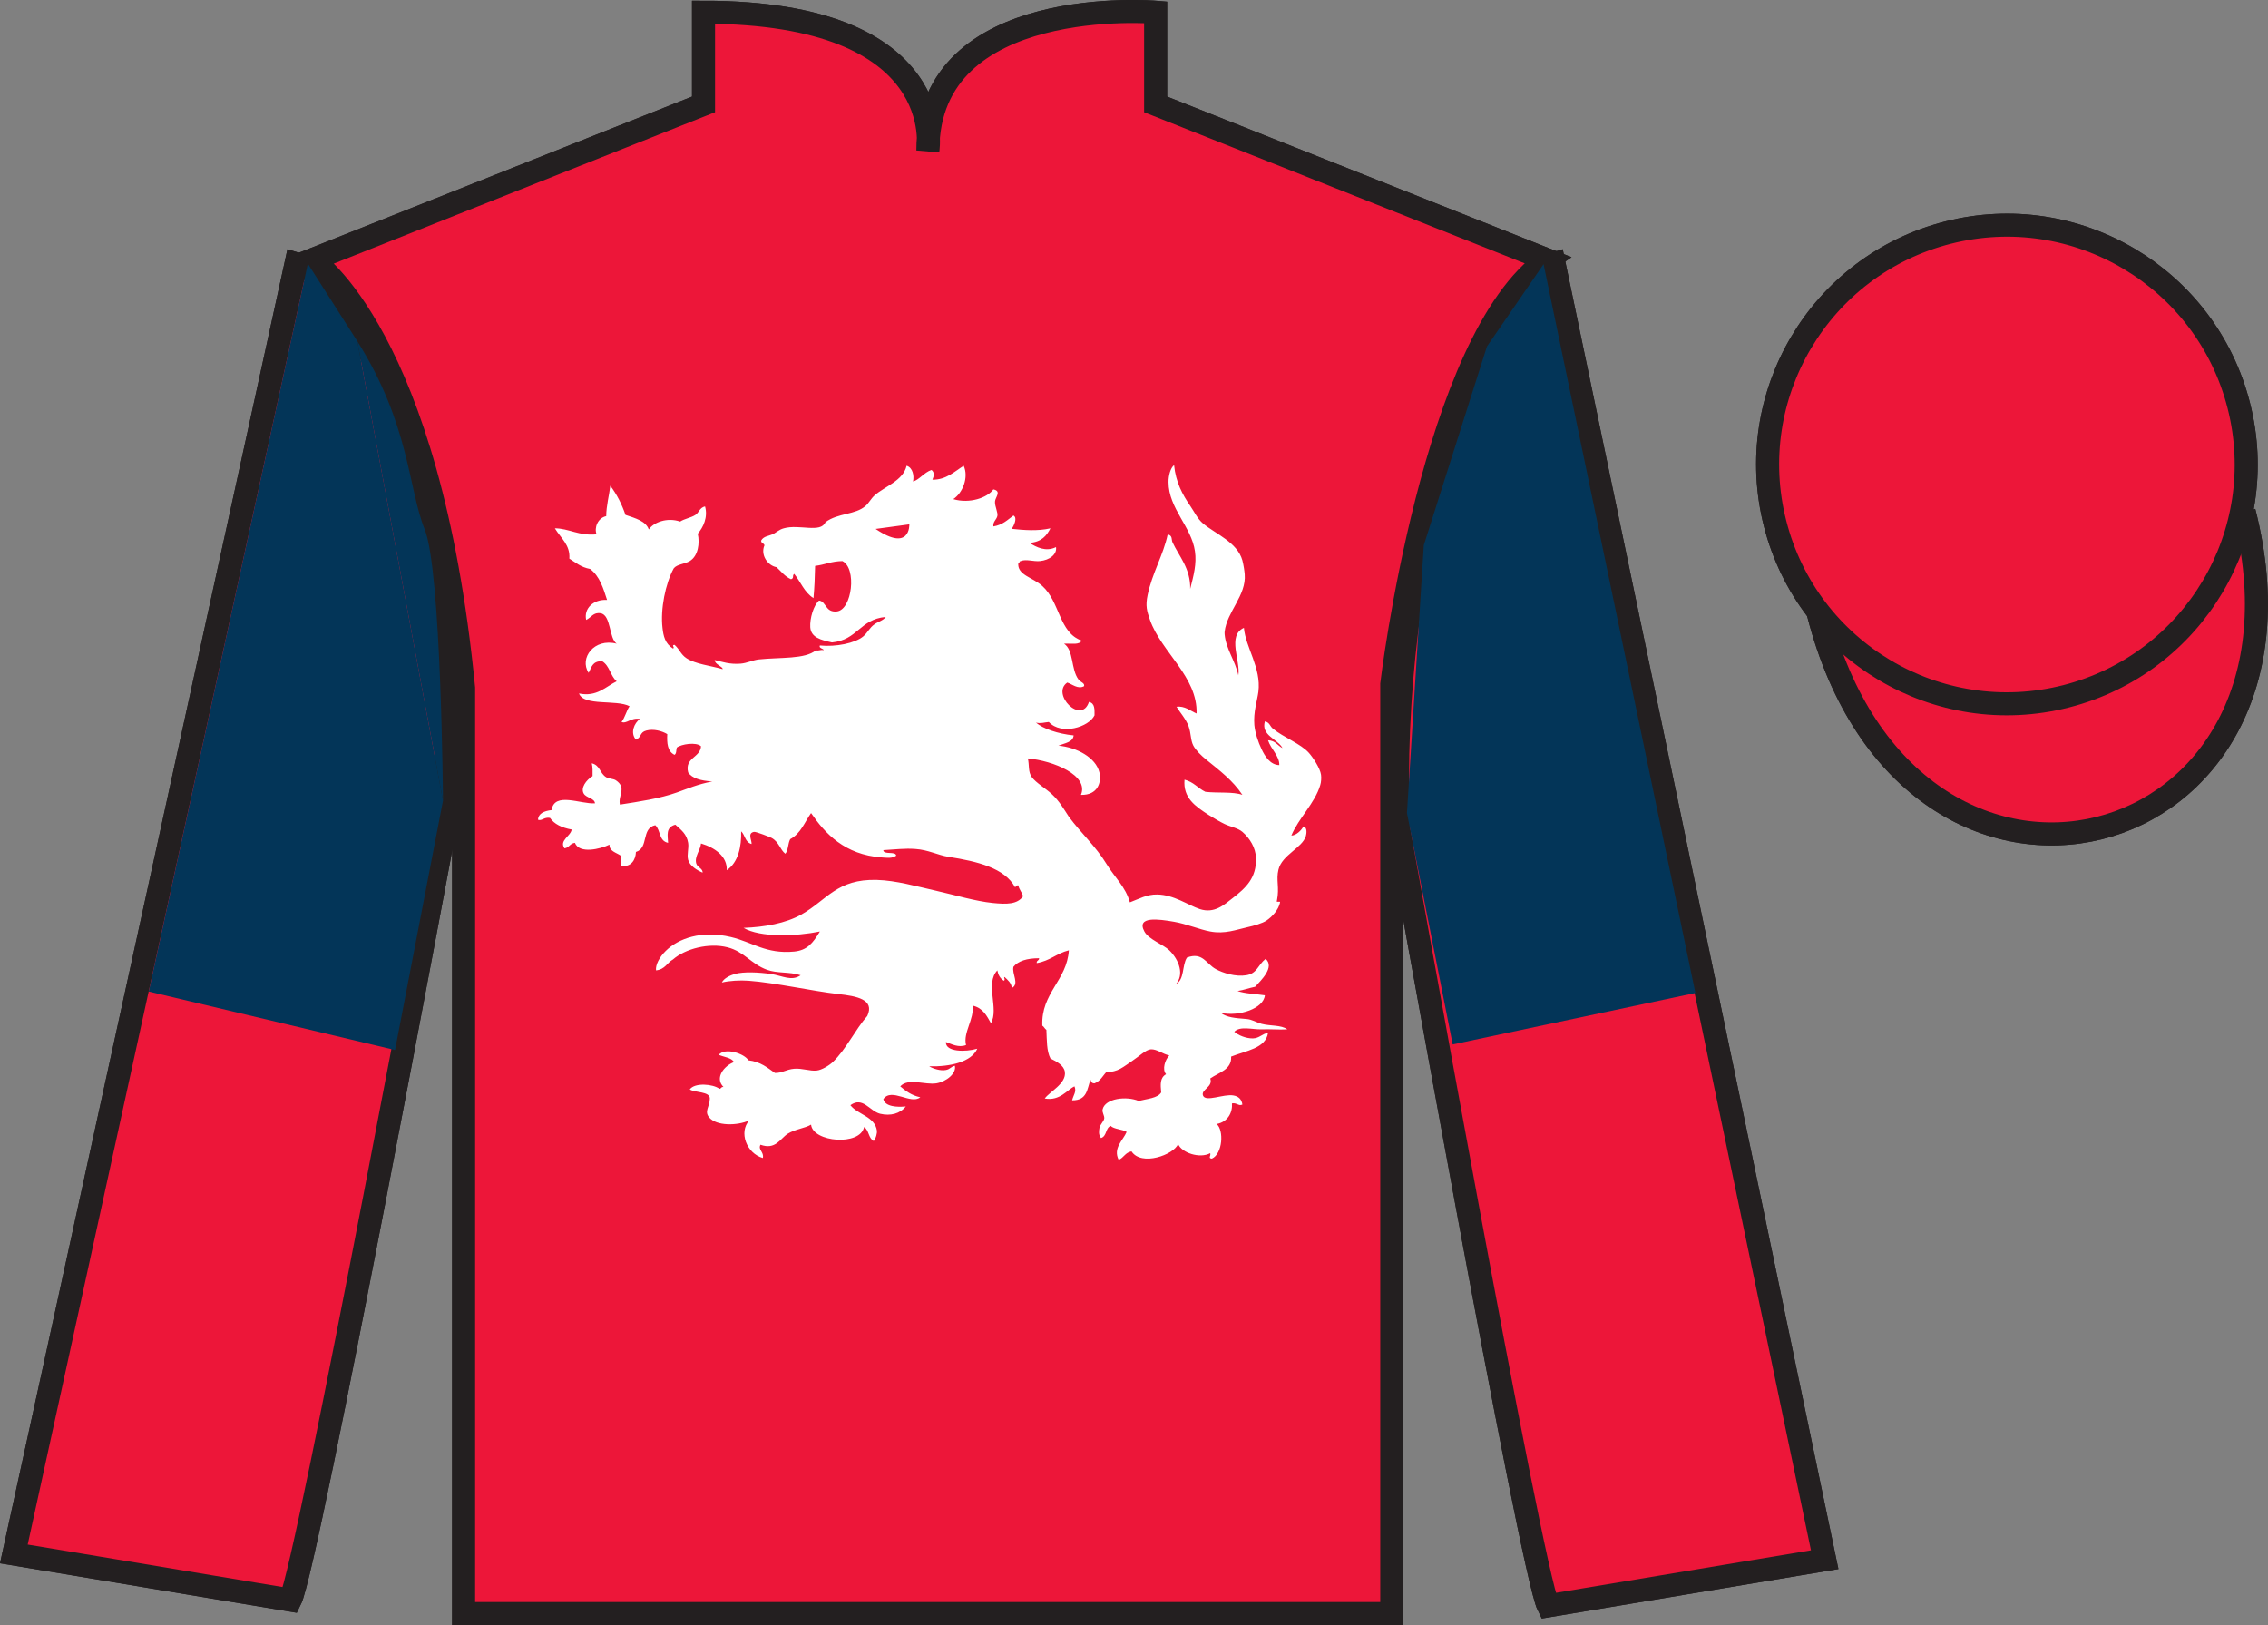 <?xml version="1.0" encoding="UTF-8"?>
<svg xmlns="http://www.w3.org/2000/svg" xmlns:xlink="http://www.w3.org/1999/xlink" width="98.45pt" height="70.53pt" viewBox="0 0 98.45 70.53" version="1.1">
<rect x="0" y="0" width="98.45" height="70.53" fill="#808080" stroke="none"/>
<g id="surface0">
<path style=" stroke:none;fill-rule:nonzero;fill:rgb(100%,100%,100%);fill-opacity:1;" d="M 13.539 11.281 C 13.539 11.281 18.625 14.531 20.125 29.863 C 20.125 29.863 20.125 44.863 20.125 70.031 L 60.414 70.031 L 60.414 29.695 C 60.414 29.695 62.207 14.695 67.164 11.281 L 50.164 4.531 L 50.164 0.531 C 50.164 0.531 40.277 -0.305 40.277 6.531 C 40.277 6.531 41.289 0.531 30.539 0.531 L 30.539 4.531 L 13.539 11.281 "/>
<path style="fill:none;stroke-width:10;stroke-linecap:butt;stroke-linejoin:miter;stroke:rgb(13.73%,12.16%,12.549%);stroke-opacity:1;stroke-miterlimit:4;" d="M 135.391 592.487 C 135.391 592.487 186.25 559.987 201.25 406.667 C 201.25 406.667 201.25 256.667 201.25 4.987 L 604.141 4.987 L 604.141 408.347 C 604.141 408.347 622.07 558.347 671.641 592.487 L 501.641 659.987 L 501.641 699.987 C 501.641 699.987 402.773 708.347 402.773 639.987 C 402.773 639.987 412.891 699.987 305.391 699.987 L 305.391 659.987 L 135.391 592.487 Z M 135.391 592.487 " transform="matrix(0.1,0,0,-0.1,0,70.53)"/>
<path style=" stroke:none;fill-rule:nonzero;fill:rgb(9.02%,43.529%,75.491%);fill-opacity:1;" d="M 79.207 67.695 L 67.457 11.445 C 63.957 12.445 60.207 24.445 60.707 35.945 C 60.707 35.945 66.457 68.195 67.207 69.695 L 79.207 67.695 "/>
<path style="fill:none;stroke-width:10;stroke-linecap:butt;stroke-linejoin:miter;stroke:rgb(13.73%,12.16%,12.549%);stroke-opacity:1;stroke-miterlimit:4;" d="M 792.07 28.347 L 674.57 590.847 C 639.57 580.847 602.07 460.847 607.07 345.847 C 607.07 345.847 664.57 23.347 672.07 8.347 L 792.07 28.347 Z M 792.07 28.347 " transform="matrix(0.1,0,0,-0.1,0,70.53)"/>
<path style="fill-rule:nonzero;fill:rgb(92.863%,8.783%,22.277%);fill-opacity:1;stroke-width:10;stroke-linecap:butt;stroke-linejoin:miter;stroke:rgb(13.73%,12.16%,12.549%);stroke-opacity:1;stroke-miterlimit:4;" d="M 789.258 439.245 C 828.984 283.62 1012.891 331.198 974.141 483.191 " transform="matrix(0.1,0,0,-0.1,0,70.53)"/>
<path style=" stroke:none;fill-rule:nonzero;fill:rgb(9.02%,43.529%,75.491%);fill-opacity:1;" d="M 16.957 14.645 L 62.07 14.645 L 59.16 23.859 L 19.863 23.859 L 16.957 14.645 "/>
<path style=" stroke:none;fill-rule:nonzero;fill:rgb(9.02%,43.529%,75.491%);fill-opacity:1;" d="M 20.352 43.75 L 58.672 43.75 L 58.672 34.047 L 20.352 34.047 L 20.352 43.75 Z M 20.352 43.75 "/>
<path style=" stroke:none;fill-rule:nonzero;fill:rgb(9.02%,43.529%,75.491%);fill-opacity:1;" d="M 20.473 64.125 L 58.672 64.125 L 58.672 53.938 L 20.473 53.938 L 20.473 64.125 Z M 20.473 64.125 "/>
<path style=" stroke:none;fill-rule:nonzero;fill:rgb(92.863%,8.783%,22.277%);fill-opacity:1;" d="M 89.684 30.223 C 95.242 28.805 98.598 23.148 97.18 17.594 C 95.762 12.035 90.105 8.68 84.551 10.098 C 78.992 11.516 75.637 17.172 77.055 22.727 C 78.473 28.285 84.129 31.641 89.684 30.223 "/>
<path style="fill:none;stroke-width:10;stroke-linecap:butt;stroke-linejoin:miter;stroke:rgb(13.73%,12.16%,12.549%);stroke-opacity:1;stroke-miterlimit:4;" d="M 896.836 403.073 C 952.422 417.253 985.977 473.816 971.797 529.362 C 957.617 584.948 901.055 618.503 845.508 604.323 C 789.922 590.144 756.367 533.581 770.547 478.034 C 784.727 422.448 841.289 388.894 896.836 403.073 Z M 896.836 403.073 " transform="matrix(0.1,0,0,-0.1,0,70.53)"/>
<path style=" stroke:none;fill-rule:nonzero;fill:rgb(92.863%,8.783%,22.277%);fill-opacity:1;" d="M 87.531 21.84 C 88.465 21.602 89.027 20.652 88.789 19.719 C 88.551 18.785 87.602 18.219 86.668 18.457 C 85.73 18.695 85.168 19.648 85.406 20.582 C 85.645 21.516 86.594 22.078 87.531 21.84 "/>
<path style="fill:none;stroke-width:10;stroke-linecap:butt;stroke-linejoin:miter;stroke:rgb(13.73%,12.16%,12.549%);stroke-opacity:1;stroke-miterlimit:4;" d="M 875.312 486.902 C 884.648 489.284 890.273 498.777 887.891 508.113 C 885.508 517.448 876.016 523.112 866.68 520.73 C 857.305 518.347 851.68 508.816 854.062 499.48 C 856.445 490.144 865.938 484.519 875.312 486.902 Z M 875.312 486.902 " transform="matrix(0.1,0,0,-0.1,0,70.53)"/>
<path style=" stroke:none;fill-rule:nonzero;fill:rgb(20.002%,74.273%,94.984%);fill-opacity:1;" d="M 12.602 69.445 C 13.352 67.945 19.352 35.695 19.352 35.695 C 19.852 24.195 16.352 12.445 12.852 11.445 L 0.602 67.445 L 12.602 69.445 "/>
<path style="fill:none;stroke-width:10;stroke-linecap:butt;stroke-linejoin:miter;stroke:rgb(13.73%,12.16%,12.549%);stroke-opacity:1;stroke-miterlimit:4;" d="M 126.016 10.847 C 133.516 25.847 193.516 348.347 193.516 348.347 C 198.516 463.347 163.516 580.847 128.516 590.847 L 6.016 30.847 L 126.016 10.847 Z M 126.016 10.847 " transform="matrix(0.1,0,0,-0.1,0,70.53)"/>
<path style=" stroke:none;fill-rule:nonzero;fill:rgb(92.863%,8.783%,22.277%);fill-opacity:1;" d="M 13.539 11.281 C 13.539 11.281 18.625 14.531 20.125 29.863 C 20.125 29.863 20.125 44.863 20.125 70.031 L 60.414 70.031 L 60.414 29.695 C 60.414 29.695 62.207 14.695 67.164 11.281 L 50.164 4.531 L 50.164 0.531 C 50.164 0.531 40.277 -0.305 40.277 6.531 C 40.277 6.531 41.289 0.531 30.539 0.531 L 30.539 4.531 L 13.539 11.281 "/>
<path style="fill:none;stroke-width:10;stroke-linecap:butt;stroke-linejoin:miter;stroke:rgb(13.73%,12.16%,12.549%);stroke-opacity:1;stroke-miterlimit:4;" d="M 135.391 592.487 C 135.391 592.487 186.25 559.987 201.25 406.667 C 201.25 406.667 201.25 256.667 201.25 4.987 L 604.141 4.987 L 604.141 408.347 C 604.141 408.347 622.07 558.347 671.641 592.487 L 501.641 659.987 L 501.641 699.987 C 501.641 699.987 402.773 708.347 402.773 639.987 C 402.773 639.987 412.891 699.987 305.391 699.987 L 305.391 659.987 L 135.391 592.487 Z M 135.391 592.487 " transform="matrix(0.1,0,0,-0.1,0,70.53)"/>
<path style=" stroke:none;fill-rule:nonzero;fill:rgb(92.863%,8.783%,22.277%);fill-opacity:1;" d="M 79.207 67.695 L 67.457 11.445 C 63.957 12.445 60.207 24.445 60.707 35.945 C 60.707 35.945 66.457 68.195 67.207 69.695 L 79.207 67.695 "/>
<path style="fill:none;stroke-width:10;stroke-linecap:butt;stroke-linejoin:miter;stroke:rgb(13.73%,12.16%,12.549%);stroke-opacity:1;stroke-miterlimit:4;" d="M 792.07 28.347 L 674.57 590.847 C 639.57 580.847 602.07 460.847 607.07 345.847 C 607.07 345.847 664.57 23.347 672.07 8.347 L 792.07 28.347 Z M 792.07 28.347 " transform="matrix(0.1,0,0,-0.1,0,70.53)"/>
<path style="fill-rule:nonzero;fill:rgb(92.863%,8.783%,22.277%);fill-opacity:1;stroke-width:10;stroke-linecap:butt;stroke-linejoin:miter;stroke:rgb(13.73%,12.16%,12.549%);stroke-opacity:1;stroke-miterlimit:4;" d="M 789.258 439.245 C 828.984 283.62 1012.891 331.198 974.141 483.191 " transform="matrix(0.1,0,0,-0.1,0,70.53)"/>
<path style=" stroke:none;fill-rule:nonzero;fill:rgb(92.863%,8.783%,22.277%);fill-opacity:1;" d="M 89.684 30.223 C 95.242 28.805 98.598 23.148 97.18 17.594 C 95.762 12.035 90.105 8.68 84.551 10.098 C 78.992 11.516 75.637 17.172 77.055 22.727 C 78.473 28.285 84.129 31.641 89.684 30.223 "/>
<path style="fill:none;stroke-width:10;stroke-linecap:butt;stroke-linejoin:miter;stroke:rgb(13.73%,12.16%,12.549%);stroke-opacity:1;stroke-miterlimit:4;" d="M 896.836 403.073 C 952.422 417.253 985.977 473.816 971.797 529.362 C 957.617 584.948 901.055 618.503 845.508 604.323 C 789.922 590.144 756.367 533.581 770.547 478.034 C 784.727 422.448 841.289 388.894 896.836 403.073 Z M 896.836 403.073 " transform="matrix(0.1,0,0,-0.1,0,70.53)"/>
<path style=" stroke:none;fill-rule:nonzero;fill:rgb(92.863%,8.783%,22.277%);fill-opacity:1;" d="M 12.602 69.445 C 13.352 67.945 19.352 35.695 19.352 35.695 C 19.852 24.195 16.352 12.445 12.852 11.445 L 0.602 67.445 L 12.602 69.445 "/>
<path style="fill:none;stroke-width:10;stroke-linecap:butt;stroke-linejoin:miter;stroke:rgb(13.73%,12.16%,12.549%);stroke-opacity:1;stroke-miterlimit:4;" d="M 126.016 10.847 C 133.516 25.847 193.516 348.347 193.516 348.347 C 198.516 463.347 163.516 580.847 128.516 590.847 L 6.016 30.847 L 126.016 10.847 Z M 126.016 10.847 " transform="matrix(0.1,0,0,-0.1,0,70.53)"/>
<path style=" stroke:none;fill-rule:nonzero;fill:rgb(100%,100%,100%);fill-opacity:1;" d="M 38.008 22.957 L 39.473 22.758 C 39.473 22.758 39.527 23.984 38.008 22.957 Z M 57.344 33.629 C 57.305 33.336 56.977 32.855 56.82 32.68 C 56.473 32.285 55.707 32 55.254 31.625 C 55.117 31.516 55.125 31.359 54.906 31.309 C 54.727 31.922 55.457 32.07 55.672 32.469 C 55.453 32.363 55.379 32.145 55.043 32.129 C 55.16 32.504 55.547 32.82 55.531 33.207 C 55.145 33.203 54.906 32.824 54.766 32.523 C 54.617 32.215 54.48 31.805 54.449 31.469 C 54.402 30.902 54.574 30.418 54.625 30.02 C 54.754 28.988 54.07 28.105 53.996 27.25 C 53.258 27.582 53.855 28.691 53.754 29.309 C 53.621 28.684 53.215 28.16 53.16 27.539 C 53.156 27.5 53.156 27.449 53.16 27.41 C 53.262 26.547 54.105 25.84 54.031 24.93 C 54.02 24.781 53.984 24.535 53.93 24.324 C 53.711 23.535 52.766 23.176 52.219 22.719 C 51.977 22.512 51.855 22.234 51.664 21.953 C 51.328 21.465 51.039 20.93 50.965 20.188 C 50.805 20.312 50.719 20.652 50.723 20.926 C 50.723 22.066 51.723 22.863 51.871 23.93 C 51.949 24.473 51.816 24.965 51.664 25.562 C 51.684 24.672 51.176 24.141 50.895 23.535 C 50.84 23.414 50.91 23.25 50.688 23.191 C 50.5 24.09 50.008 24.887 49.816 25.828 C 49.719 26.289 49.781 26.516 49.918 26.906 C 50.41 28.305 51.992 29.371 51.941 30.969 C 51.684 30.859 51.422 30.625 51.07 30.676 C 51.223 30.922 51.477 31.207 51.594 31.52 C 51.707 31.836 51.676 32.125 51.801 32.363 C 51.906 32.562 52.148 32.801 52.359 32.969 C 52.953 33.453 53.512 33.871 53.93 34.5 C 53.531 34.352 52.836 34.43 52.324 34.367 C 51.996 34.211 51.82 33.941 51.418 33.84 C 51.348 34.633 51.887 34.996 52.465 35.371 C 52.672 35.504 52.965 35.672 53.16 35.766 C 53.426 35.891 53.727 35.934 53.93 36.105 C 54.25 36.379 54.508 36.797 54.52 37.242 C 54.547 38.109 54.078 38.539 53.508 38.98 C 53.137 39.27 52.715 39.664 52.082 39.457 C 51.566 39.285 50.957 38.832 50.23 38.824 C 49.785 38.816 49.449 39.012 49.047 39.164 C 48.852 38.48 48.387 38.082 48.035 37.504 C 47.57 36.738 46.91 36.141 46.398 35.449 C 46.18 35.117 45.984 34.77 45.664 34.473 C 45.383 34.211 44.98 33.984 44.793 33.734 C 44.617 33.5 44.688 33.203 44.617 32.918 C 45.723 33.016 47.281 33.652 46.922 34.5 C 47.656 34.52 47.824 33.949 47.723 33.523 C 47.566 32.879 46.746 32.438 45.945 32.363 C 46.219 32.254 46.582 32.215 46.605 31.918 C 45.926 31.852 45.27 31.625 44.969 31.363 C 45.191 31.414 45.312 31.355 45.527 31.336 C 46.074 31.926 47.262 31.562 47.512 31.047 C 47.512 30.793 47.535 30.523 47.27 30.465 C 46.938 31.477 45.613 30.117 46.328 29.625 C 46.535 29.688 46.793 29.93 47.059 29.781 C 47.094 29.641 46.906 29.613 46.816 29.492 C 46.48 29.043 46.617 28.219 46.188 27.938 C 46.547 27.922 46.832 28.004 46.957 27.805 C 45.965 27.465 46.016 26.125 45.246 25.434 C 44.832 25.055 44.145 24.965 44.203 24.43 C 44.281 24.438 44.238 24.355 44.305 24.352 C 44.547 24.254 44.852 24.379 45.141 24.352 C 45.566 24.309 45.887 24.062 45.84 23.746 C 45.398 23.965 44.977 23.746 44.691 23.562 C 45.219 23.523 45.434 23.246 45.598 22.93 C 45.047 23.059 44.426 23.008 43.922 22.953 C 44.008 22.816 44.18 22.473 43.992 22.375 C 43.738 22.559 43.531 22.781 43.121 22.848 C 43.094 22.645 43.254 22.559 43.293 22.402 C 43.332 22.25 43.18 21.984 43.191 21.77 C 43.199 21.586 43.492 21.316 43.121 21.242 C 42.852 21.609 42.09 21.871 41.379 21.664 C 41.789 21.398 42.062 20.715 41.832 20.215 C 41.449 20.453 41.07 20.832 40.473 20.82 C 40.539 20.684 40.578 20.496 40.434 20.398 C 40.113 20.504 39.898 20.832 39.633 20.898 C 39.688 20.656 39.625 20.297 39.355 20.215 C 39.199 20.871 38.414 21.102 37.961 21.504 C 37.805 21.645 37.723 21.824 37.578 21.953 C 37.125 22.355 36.383 22.254 35.832 22.664 C 35.621 23.152 34.695 22.738 34.023 22.93 C 33.805 22.988 33.672 23.133 33.531 23.191 C 33.363 23.266 33.145 23.273 33.043 23.457 C 33.023 23.578 33.168 23.57 33.184 23.668 C 33 24.086 33.328 24.551 33.707 24.617 C 33.906 24.797 34.062 25.016 34.336 25.141 C 34.488 25.09 34.371 24.996 34.473 24.906 C 34.758 25.254 34.906 25.703 35.312 25.961 C 35.355 25.477 35.371 25.102 35.383 24.562 C 35.801 24.512 36.086 24.359 36.566 24.352 C 37.199 24.656 36.992 26.469 36.324 26.539 C 35.82 26.59 35.875 26.109 35.555 26.066 C 35.316 26.266 35.148 26.844 35.172 27.223 C 35.203 27.676 35.648 27.781 36.113 27.883 C 37.238 27.777 37.316 26.879 38.449 26.777 C 38.336 26.938 38.125 26.977 37.961 27.094 C 37.742 27.246 37.664 27.461 37.473 27.621 C 37.117 27.918 36.281 28.086 35.59 28.016 C 35.523 28.156 35.816 28.156 35.73 28.227 C 35.691 28.172 35.543 28.258 35.414 28.227 C 34.938 28.617 33.883 28.523 32.941 28.621 C 32.68 28.648 32.422 28.785 32.141 28.805 C 31.668 28.84 31.375 28.73 31.023 28.648 C 31.031 28.844 31.375 28.926 31.371 29.043 C 30.82 28.887 30.195 28.824 29.801 28.57 C 29.547 28.402 29.508 28.191 29.281 27.988 C 29.121 28 29.32 28.113 29.211 28.148 C 28.871 27.934 28.797 27.609 28.758 27.25 C 28.664 26.438 28.883 25.332 29.246 24.668 C 29.391 24.484 29.711 24.488 29.941 24.352 C 30.312 24.129 30.379 23.57 30.289 23.164 C 30.527 22.887 30.738 22.449 30.605 21.98 C 30.371 22.031 30.348 22.242 30.188 22.348 C 29.996 22.473 29.719 22.512 29.523 22.637 C 28.961 22.445 28.371 22.668 28.164 22.98 C 28.035 22.613 27.578 22.492 27.152 22.348 C 26.992 21.883 26.777 21.457 26.492 21.082 C 26.449 21.477 26.316 21.953 26.316 22.402 C 25.945 22.48 25.785 22.91 25.898 23.191 C 25.125 23.266 24.703 22.934 24.086 22.93 C 24.344 23.359 24.758 23.648 24.715 24.246 C 24.988 24.414 25.215 24.621 25.617 24.695 C 26.035 25.012 26.188 25.531 26.352 26.039 C 25.754 26.004 25.336 26.414 25.445 26.906 C 25.664 26.805 25.758 26.562 26.074 26.617 C 26.531 26.695 26.43 27.707 26.77 27.938 C 25.789 27.684 25.137 28.566 25.551 29.203 C 25.676 28.98 25.703 28.684 26.141 28.699 C 26.469 28.902 26.492 29.332 26.77 29.57 C 26.297 29.797 25.906 30.262 25.133 30.098 C 25.34 30.66 26.762 30.352 27.328 30.652 C 27.188 30.859 27.133 31.137 26.98 31.336 C 27.207 31.43 27.375 31.137 27.781 31.203 C 27.523 31.387 27.352 31.816 27.605 32.102 C 27.855 32.008 27.758 31.781 28.059 31.707 C 28.367 31.625 28.734 31.723 28.965 31.863 C 28.945 32.258 28.973 32.613 29.281 32.762 C 29.375 32.703 29.344 32.543 29.383 32.445 C 29.566 32.301 30.219 32.191 30.43 32.391 C 30.398 32.887 29.711 32.883 29.871 33.523 C 30.043 33.789 30.438 33.887 30.918 33.918 C 30.297 34.035 29.867 34.223 29.383 34.395 C 28.641 34.66 27.758 34.789 26.91 34.922 C 26.816 34.527 27.223 34.195 26.734 33.867 C 26.621 33.793 26.426 33.801 26.316 33.734 C 26.031 33.562 26.055 33.215 25.688 33.129 C 25.73 33.289 25.727 33.488 25.723 33.684 C 25.441 33.859 25.195 34.199 25.34 34.445 C 25.449 34.633 25.809 34.641 25.828 34.867 C 25.207 34.91 24.062 34.352 23.945 35.16 C 23.617 35.199 23.371 35.305 23.352 35.578 C 23.523 35.648 23.617 35.453 23.875 35.5 C 24.059 35.766 24.383 35.926 24.816 36.004 C 24.773 36.297 24.262 36.477 24.504 36.82 C 24.719 36.789 24.734 36.605 24.957 36.582 C 25.145 37.074 26.062 36.852 26.457 36.66 C 26.445 36.949 26.75 37 26.945 37.137 C 26.988 37.375 26.926 37.387 26.98 37.582 C 27.398 37.641 27.594 37.316 27.605 36.977 C 28.172 36.809 27.824 35.949 28.445 35.816 C 28.684 36.031 28.59 36.496 29 36.582 C 28.988 36.266 28.883 35.91 29.316 35.793 C 29.566 36.02 29.809 36.195 29.871 36.582 C 29.91 36.82 29.809 37.082 29.871 37.32 C 29.945 37.586 30.254 37.77 30.5 37.875 C 30.508 37.688 30.266 37.645 30.223 37.477 C 30.137 37.18 30.406 36.895 30.43 36.609 C 31.047 36.793 31.574 37.18 31.547 37.77 C 32.051 37.43 32.191 36.734 32.172 36.082 C 32.348 36.246 32.336 36.555 32.625 36.633 C 32.637 36.457 32.434 36.164 32.73 36.105 C 32.82 36.09 33.445 36.34 33.5 36.371 C 33.824 36.555 33.863 36.883 34.09 37.055 C 34.223 36.895 34.199 36.613 34.301 36.422 C 34.766 36.172 34.926 35.684 35.207 35.289 C 35.809 36.168 36.664 37.102 38.273 37.215 C 38.457 37.227 38.738 37.273 38.902 37.137 C 38.883 36.93 38.348 37.113 38.344 36.898 C 38.848 36.871 39.277 36.812 39.738 36.848 C 40.289 36.883 40.727 37.121 41.168 37.188 C 42.438 37.387 43.609 37.676 44.062 38.508 C 44.117 38.484 44.113 38.422 44.203 38.426 C 44.238 38.609 44.363 38.727 44.41 38.902 C 44.156 39.254 43.703 39.254 43.086 39.191 C 42.332 39.113 41.477 38.852 40.645 38.664 C 39.777 38.469 38.902 38.215 38.066 38.191 C 36.328 38.141 35.895 39.066 34.789 39.691 C 34.102 40.078 33.184 40.238 32.277 40.273 C 33.004 40.699 34.559 40.641 35.59 40.43 C 35.277 40.949 35.031 41.246 34.473 41.301 C 33.254 41.418 32.656 40.887 31.719 40.668 C 30.453 40.371 29.449 40.727 28.898 41.273 C 28.621 41.547 28.449 41.879 28.477 42.117 C 28.875 42.074 28.949 41.789 29.211 41.645 C 29.746 41.176 30.773 40.91 31.582 41.117 C 32.305 41.301 32.598 41.836 33.289 42.09 C 33.746 42.258 34.242 42.164 34.754 42.328 C 34.359 42.602 33.973 42.352 33.465 42.273 C 32.938 42.199 32.297 42.164 31.895 42.273 C 31.707 42.328 31.414 42.461 31.336 42.645 C 31.637 42.566 32.137 42.539 32.488 42.566 C 33.648 42.652 35.289 43.02 36.391 43.145 C 37.176 43.234 37.984 43.371 37.648 44.094 C 37.121 44.691 36.734 45.539 36.148 46.098 C 36 46.238 35.672 46.445 35.449 46.465 C 35.152 46.496 34.824 46.359 34.473 46.387 C 34.121 46.418 33.953 46.578 33.637 46.57 C 33.312 46.344 33.027 46.086 32.488 46.02 C 32.312 45.73 31.484 45.449 31.199 45.781 C 31.422 45.883 31.758 45.902 31.859 46.098 C 31.434 46.262 31.008 46.781 31.406 47.18 C 31.297 47.164 31.316 47.25 31.23 47.258 C 30.949 47.047 30.156 46.98 29.941 47.285 C 30.164 47.43 30.816 47.367 30.812 47.68 C 30.812 48.031 30.559 48.23 30.781 48.496 C 31.094 48.879 32.008 48.867 32.523 48.629 C 32.062 49.141 32.402 50.055 33.113 50.262 C 33.176 50.004 32.891 49.902 33.012 49.684 C 33.664 49.922 33.863 49.422 34.195 49.207 C 34.512 49.008 34.938 48.973 35.207 48.812 C 35.281 49.578 37.34 49.75 37.508 48.918 C 37.73 49.055 37.688 49.398 37.926 49.523 C 38.031 49.398 38.078 49.164 38.066 49.078 C 37.98 48.457 37.234 48.383 36.914 47.969 C 37.457 47.578 37.742 48.223 38.203 48.34 C 38.656 48.449 39.074 48.336 39.32 48.023 C 38.949 48.062 38.418 48.035 38.344 47.707 C 38.703 47.191 39.535 47.961 39.949 47.625 C 39.559 47.543 39.316 47.348 39.078 47.152 C 39.434 46.77 40.152 47.098 40.645 47.02 C 41.086 46.949 41.527 46.582 41.449 46.258 C 41.273 46.297 41.25 46.406 41.062 46.441 C 40.824 46.488 40.516 46.387 40.332 46.281 C 41.258 46.305 42.172 46.09 42.422 45.516 C 41.926 45.664 41.031 45.664 41.062 45.227 C 41.309 45.316 41.609 45.484 41.934 45.359 C 41.797 44.816 42.301 44.23 42.215 43.645 C 42.68 43.75 42.832 44.094 43.016 44.41 C 43.375 43.789 42.75 42.688 43.293 42.117 C 43.328 42.312 43.414 42.469 43.574 42.566 C 43.664 42.531 43.547 42.406 43.609 42.406 C 43.75 42.539 43.902 42.66 43.922 42.883 C 44.266 42.707 43.914 42.27 43.992 41.961 C 44.195 41.711 44.574 41.59 45.105 41.59 C 45.117 41.691 44.98 41.688 45.004 41.801 C 45.582 41.703 45.863 41.379 46.398 41.246 C 46.312 42.562 45.188 43.094 45.246 44.516 C 45.324 44.566 45.348 44.652 45.422 44.699 C 45.445 45.141 45.426 45.613 45.598 45.941 C 45.887 46.082 46.184 46.25 46.223 46.52 C 46.301 47.035 45.539 47.395 45.352 47.68 C 46.012 47.797 46.328 47.293 46.641 47.152 C 46.742 47.379 46.594 47.527 46.539 47.758 C 47.211 47.766 47.184 47.246 47.34 46.863 C 47.359 46.945 47.383 47.023 47.512 47.02 C 47.777 46.918 47.867 46.691 48.035 46.52 C 48.516 46.551 48.781 46.289 49.152 46.043 C 49.434 45.859 49.738 45.559 49.953 45.543 C 50.215 45.527 50.473 45.75 50.758 45.809 C 50.578 45.988 50.434 46.41 50.617 46.625 C 50.344 46.781 50.375 47.078 50.406 47.414 C 50.254 47.668 49.793 47.691 49.43 47.785 C 48.895 47.562 47.969 47.672 47.863 48.152 C 47.832 48.281 47.949 48.422 47.934 48.547 C 47.914 48.676 47.746 48.812 47.723 48.969 C 47.699 49.121 47.684 49.246 47.793 49.395 C 48.055 49.309 47.977 48.969 48.211 48.867 C 48.359 49.016 48.719 49.008 48.906 49.129 C 48.75 49.496 48.305 49.828 48.559 50.34 C 48.789 50.25 48.836 50.023 49.117 49.973 C 49.551 50.633 50.941 50.125 51.141 49.656 C 51.293 50.031 52.074 50.301 52.535 50.051 C 52.57 50.176 52.43 50.27 52.605 50.289 C 53.078 50.074 53.133 49.051 52.812 48.785 C 53.297 48.699 53.508 48.285 53.477 47.891 C 53.691 47.852 53.766 48.023 53.93 47.941 C 53.895 47.707 53.762 47.586 53.543 47.547 C 53.117 47.469 52.328 47.852 52.219 47.547 C 52.125 47.285 52.668 47.184 52.535 46.809 C 52.906 46.547 53.473 46.43 53.441 45.859 C 54.086 45.602 54.941 45.504 55.043 44.832 C 54.785 44.863 54.68 45.062 54.383 45.07 C 54.082 45.074 53.746 44.93 53.578 44.781 C 53.828 44.52 54.359 44.688 54.766 44.676 C 55.133 44.66 55.512 44.699 55.879 44.676 C 55.609 44.48 55.152 44.539 54.766 44.438 C 54.52 44.371 54.355 44.246 54.102 44.227 C 53.609 44.188 53.266 44.164 52.988 43.961 C 53.801 44.133 54.852 43.77 54.906 43.199 C 54.512 43.137 54.043 43.129 53.719 43.012 C 54 42.969 54.219 42.883 54.484 42.828 C 54.738 42.551 55.348 41.973 54.938 41.617 C 54.598 41.887 54.574 42.25 54.102 42.328 C 53.633 42.406 53.082 42.23 52.777 42.062 C 52.363 41.84 52.203 41.301 51.523 41.562 C 51.301 41.906 51.43 42.512 51.035 42.723 C 51.414 42.316 51.191 41.668 50.758 41.246 C 50.492 40.992 49.855 40.77 49.676 40.43 C 49.312 39.754 50.301 39.891 50.965 40.008 C 51.516 40.105 52.07 40.344 52.535 40.43 C 53.168 40.551 53.672 40.348 54.137 40.246 C 54.441 40.18 54.797 40.074 54.973 39.957 C 55.211 39.797 55.5 39.496 55.566 39.164 C 55.578 39.094 55.371 39.191 55.43 39.086 C 55.547 38.5 55.383 38.203 55.496 37.742 C 55.652 37.102 56.523 36.805 56.684 36.293 C 56.715 36.188 56.758 35.906 56.578 35.871 C 56.488 36.047 56.258 36.262 56.055 36.266 C 56.363 35.52 57.078 34.859 57.309 34.078 C 57.348 33.953 57.363 33.77 57.344 33.629 "/>
<path style=" stroke:none;fill-rule:nonzero;fill:rgb(1.442%,20.818%,34.409%);fill-opacity:1;" d="M 15.512 14.812 L 13.363 11.445 L 6.457 43.035 L 17.148 45.574 L 19.23 34.75 "/>
<path style=" stroke:none;fill-rule:nonzero;fill:rgb(1.442%,20.818%,34.409%);fill-opacity:1;" d="M 19.23 34.75 C 19.23 34.75 19.156 24.762 18.438 22.984 C 17.719 21.207 17.789 18.418 15.512 14.812 "/>
<path style=" stroke:none;fill-rule:nonzero;fill:rgb(1.442%,20.818%,34.409%);fill-opacity:1;" d="M 63.059 45.332 L 61.074 35.289 L 61.805 23.664 L 64.547 15.035 L 67.004 11.465 L 73.594 43.098 L 63.059 45.332 "/>
</g>
</svg>

